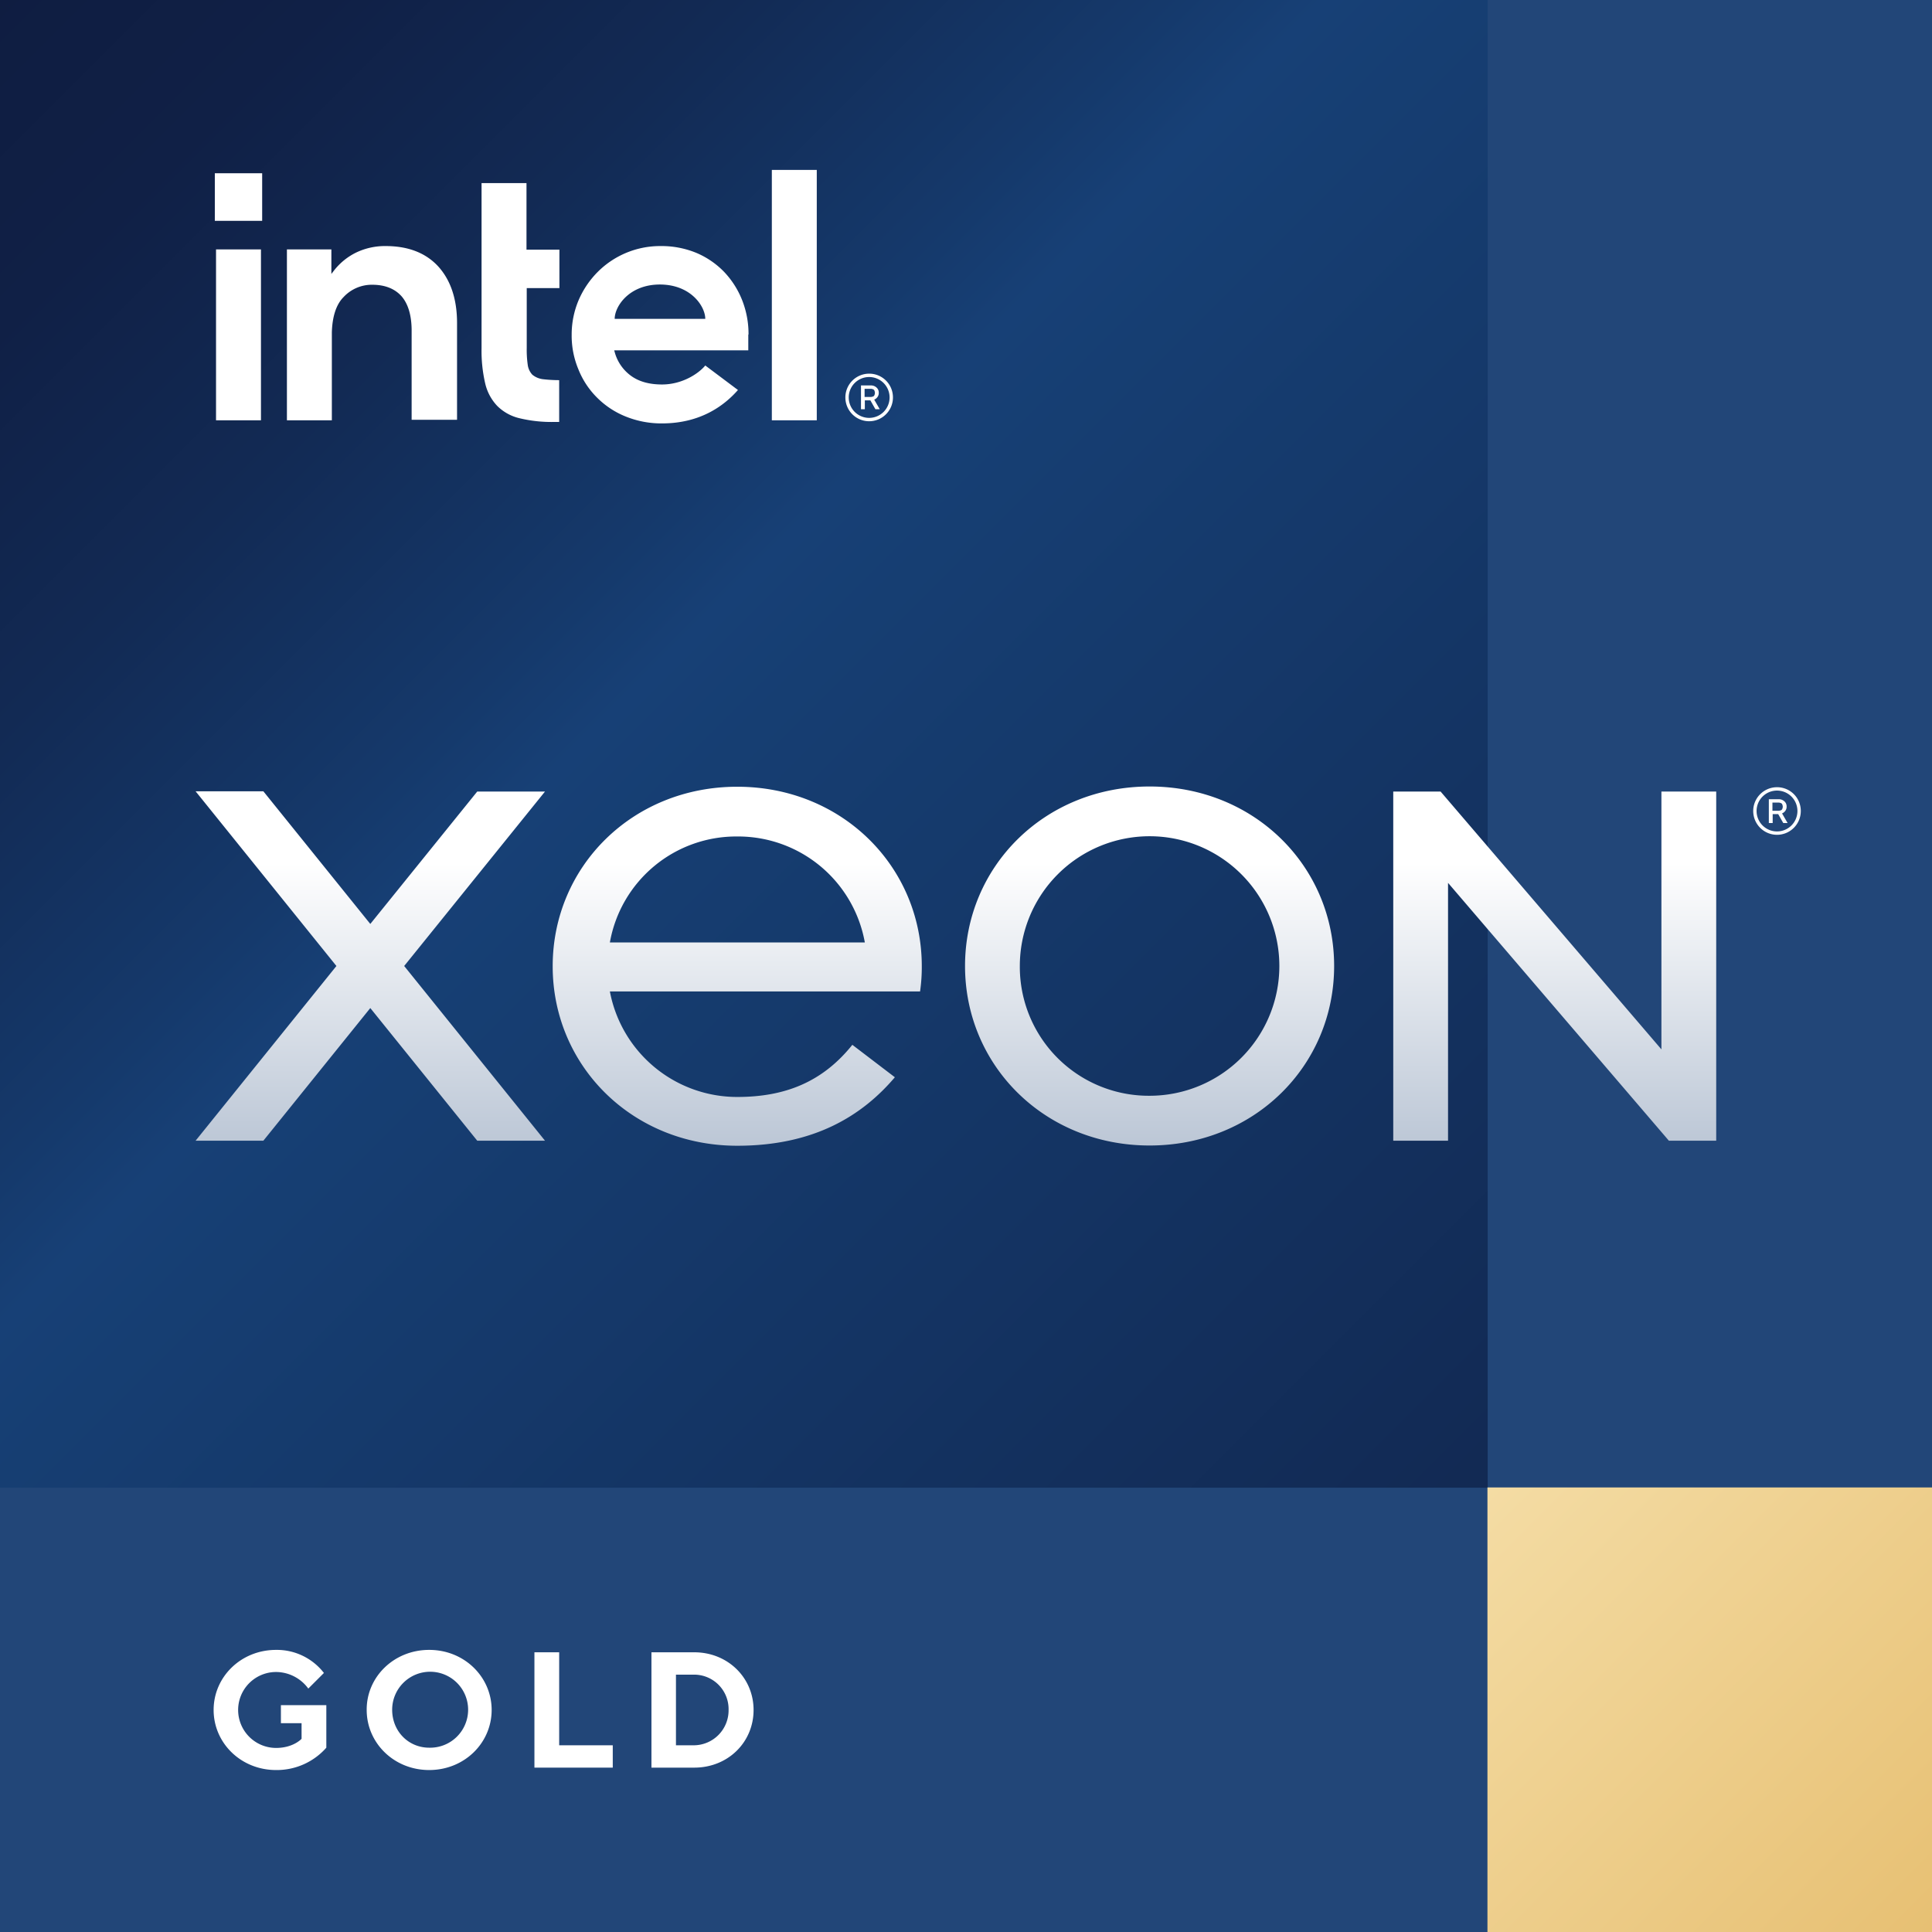 <svg xmlns="http://www.w3.org/2000/svg" viewBox="0 0 804 804">
  <rect x="0" y="0" width="804" height="804" fill="#808080" stroke="none"/>
  <defs/>
  <defs>
    <linearGradient id="a" x2="1" y2="1" gradientUnits="objectBoundingBox">
      <stop offset="0" stop-color="#0f1d41"/>
      <stop offset=".089" stop-color="#102046"/>
      <stop offset=".192" stop-color="#122a54"/>
      <stop offset=".303" stop-color="#15396b"/>
      <stop offset=".344" stop-color="#174076"/>
      <stop offset=".385" stop-color="#163e72"/>
      <stop offset=".998" stop-color="#0f1d41"/>
    </linearGradient>
    <linearGradient id="b" x1=".5" x2=".5" y1="1" gradientUnits="objectBoundingBox">
      <stop offset=".004" stop-color="#bcc7d6"/>
      <stop offset=".787" stop-color="#fff"/>
    </linearGradient>
    <linearGradient id="c" x2="1" y2="1" gradientUnits="objectBoundingBox">
      <stop offset="0" stop-color="#f4dca4"/>
      <stop offset="1" stop-color="#e7c073"/>
    </linearGradient>
  </defs>
  <g>
    <g>
      <path fill="url(#a)" d="M0 0H804V804H0z"/>
      <path fill="#224678" d="M0 0H184.9V619.1H0z" transform="translate(619.1)"/>
      <path fill="#224678" d="M0 0H619.1V184.9H0z" transform="translate(0 619.1)"/>
      <path fill="#fff" d="M739.4,328.9a8.5,8.5,0,1,1-8.5,8.5,8.493,8.493,0,0,1,8.5-8.5m0-1.4a9.9,9.9,0,1,0,9.9,9.9,9.859,9.859,0,0,0-9.9-9.9" transform="translate(.1 .1)"/>
      <path fill="#fff" d="M740.1,332.5a3.287,3.287,0,0,1,1.7.4A3.179,3.179,0,0,1,743,334a2.935,2.935,0,0,1,.4,1.6,2.792,2.792,0,0,1-.6,1.8,3.051,3.051,0,0,1-1.3,1l2.3,4H742l-2.1-3.7h-2.3v3.7H736v-9.9Zm0,4.8a2.92,2.92,0,0,0,.9-.2.9.9,0,0,0,.6-.6,2.389,2.389,0,0,0,.2-.9,2.919,2.919,0,0,0-.2-.9.9.9,0,0,0-.6-.6,2.388,2.388,0,0,0-.9-.2h-2.6v3.4h2.6Z" transform="translate(.1 .1)"/>
      <path fill="#fff" d="M0 0H19.7V19.8H0z" transform="translate(89.4 72.1)"/>
      <path fill="#fff" d="M108.5,103.7H89.8v71.1h18.7Zm124.1,71.8V158.1a59.205,59.205,0,0,1-6.8-.4,8.537,8.537,0,0,1-4.4-1.9,7.467,7.467,0,0,1-1.9-4.2,44.12,44.12,0,0,1-.4-6.9V119.8h13.6v-16H219V76.1H200.3v68.7a60.115,60.115,0,0,0,1.5,14.6,20.192,20.192,0,0,0,5,9.4,19.364,19.364,0,0,0,9.1,5.1,57.011,57.011,0,0,0,14.3,1.6ZM339.8,70.6H321.1V174.8h18.7ZM182.2,110.7c-5.2-5.6-12.5-8.4-21.8-8.4a27.74,27.74,0,0,0-12.3,2.7,26.43,26.43,0,0,0-9.3,7.6l-1,1.3V103.7H119.3v71.1H138V138.2c.2-6.6,1.8-11.6,4.9-14.7a16.043,16.043,0,0,1,11.9-5.1c5.4,0,9.5,1.7,12.3,4.9,2.7,3.2,4,7.8,4.1,13.6h0v.1h0v37.6h18.9V134.3c0-10-2.7-17.9-7.9-23.6m129.2,28.4a38.409,38.409,0,0,0-2.7-14.4,36.655,36.655,0,0,0-7.5-11.7,35.1,35.1,0,0,0-11.6-7.9,38.032,38.032,0,0,0-14.9-2.8,36.687,36.687,0,0,0-26.1,10.8,37.741,37.741,0,0,0-7.9,11.7,36.673,36.673,0,0,0-2.9,14.4,36.255,36.255,0,0,0,2.8,14.4,34.545,34.545,0,0,0,7.7,11.7,35.392,35.392,0,0,0,11.9,7.9,39.578,39.578,0,0,0,15.2,2.9c15.8,0,25.7-7.2,31.6-13.9L293.4,152c-2.8,3.4-9.6,7.9-18,7.9q-7.95,0-12.9-3.6a17.994,17.994,0,0,1-6.8-9.9l-.2-.7h55.8v-6.6Zm-55.7-6.5c0-5.2,6-14.3,18.8-14.3,12.9,0,18.9,9.1,18.9,14.3Z" transform="translate(.1 .1)"/>
      <path fill="#fff" d="M361.6,156.8a8.5,8.5,0,1,1-8.5,8.5,8.493,8.493,0,0,1,8.5-8.5m0-1.4a9.9,9.9,0,1,0,9.9,9.9,9.859,9.859,0,0,0-9.9-9.9" transform="translate(.1 .1)"/>
      <path fill="#fff" d="M362.3,160.3a3.287,3.287,0,0,1,1.7.4,3.179,3.179,0,0,1,1.2,1.1,2.934,2.934,0,0,1,.4,1.6,2.792,2.792,0,0,1-.6,1.8,3.051,3.051,0,0,1-1.3,1l2.3,4h-1.8l-2.1-3.7h-2.3v3.7h-1.6v-9.9h4.1Zm0,4.8a2.92,2.92,0,0,0,.9-.2.9.9,0,0,0,.6-.6,2.388,2.388,0,0,0,.2-.9,2.92,2.92,0,0,0-.2-.9.9.9,0,0,0-.6-.6,2.388,2.388,0,0,0-.9-.2h-2.6v3.4Z" transform="translate(.1 .1)"/>
      <path fill="#fff" d="M135.7,709.4v17.8a27.492,27.492,0,0,1-20.9,9.3c-14.7,0-26-11.3-26-25s11.3-25,26-25a24.766,24.766,0,0,1,19.9,9.6l-6.5,6.5a16.733,16.733,0,0,0-13.4-6.9,15.8,15.8,0,1,0,0,31.6c7.2,0,10.6-3.8,10.6-3.8V717h-8.6v-7.5h18.9Z" transform="translate(.1 .1)"/>
      <path fill="#fff" d="M178.5,686.5c14.7,0,26,11.3,26,25s-11.3,25-26,25-26-11.3-26-25C152.4,697.8,163.8,686.5,178.5,686.5Zm0,40.7a15.805,15.805,0,1,0-15.4-15.8C163.1,720.4,169.9,727.2,178.5,727.2Z" transform="translate(.1 .1)"/>
      <path fill="#fff" d="M222.3,735.5v-48h10.3v38.7h22.3v9.3Z" transform="translate(.1 .1)"/>
      <path fill="#fff" d="M288.8,687.5c14,0,24.7,10.6,24.7,24s-10.6,24-24.7,24H271v-48Zm-7.6,9.2v29.5h7.5a14.534,14.534,0,0,0,14.4-14.7,14.346,14.346,0,0,0-14.4-14.7h-7.5Z" transform="translate(.1 .1)"/>
      <path fill="url(#b)" d="M714.1,329.3V474.6H694.4L602.5,367.3V474.6H579.7V329.3h19.7l91.9,107.3V329.3Zm-235.8-2.1c43.6,0,76.8,33.2,76.8,74.7s-33.2,74.7-76.8,74.7-76.8-33.2-76.8-74.7S434.7,327.2,478.3,327.2Zm0,128.7a54,54,0,1,0-54-54A53.65,53.65,0,0,0,478.3,455.9Zm-95.5-43.5a71.726,71.726,0,0,0,.7-10.4c0-41.5-33.2-74.7-76.8-74.7s-76.8,33.2-76.8,74.7,33.2,74.7,76.8,74.7c32,0,52-12.5,65.6-28.5l-17.7-13.5c-12.5,15.6-28.2,21.7-47.9,21.7a53.905,53.905,0,0,1-53-43.9H382.8ZM306.7,348a53.584,53.584,0,0,1,53.1,44.1H253.7A53.4,53.4,0,0,1,306.7,348Zm-80-18.7H198.5L154,384.4l-44.5-55.2H81.3l58.6,72.7L81.3,474.6h28.2L154,419.4l44.5,55.2h28.2l-58.6-72.7Z" transform="translate(.1 .1)"/>
      <path fill="url(#c)" d="M0 0H185V185H0z" transform="translate(619 619)"/>
    </g>
  </g>
</svg>
